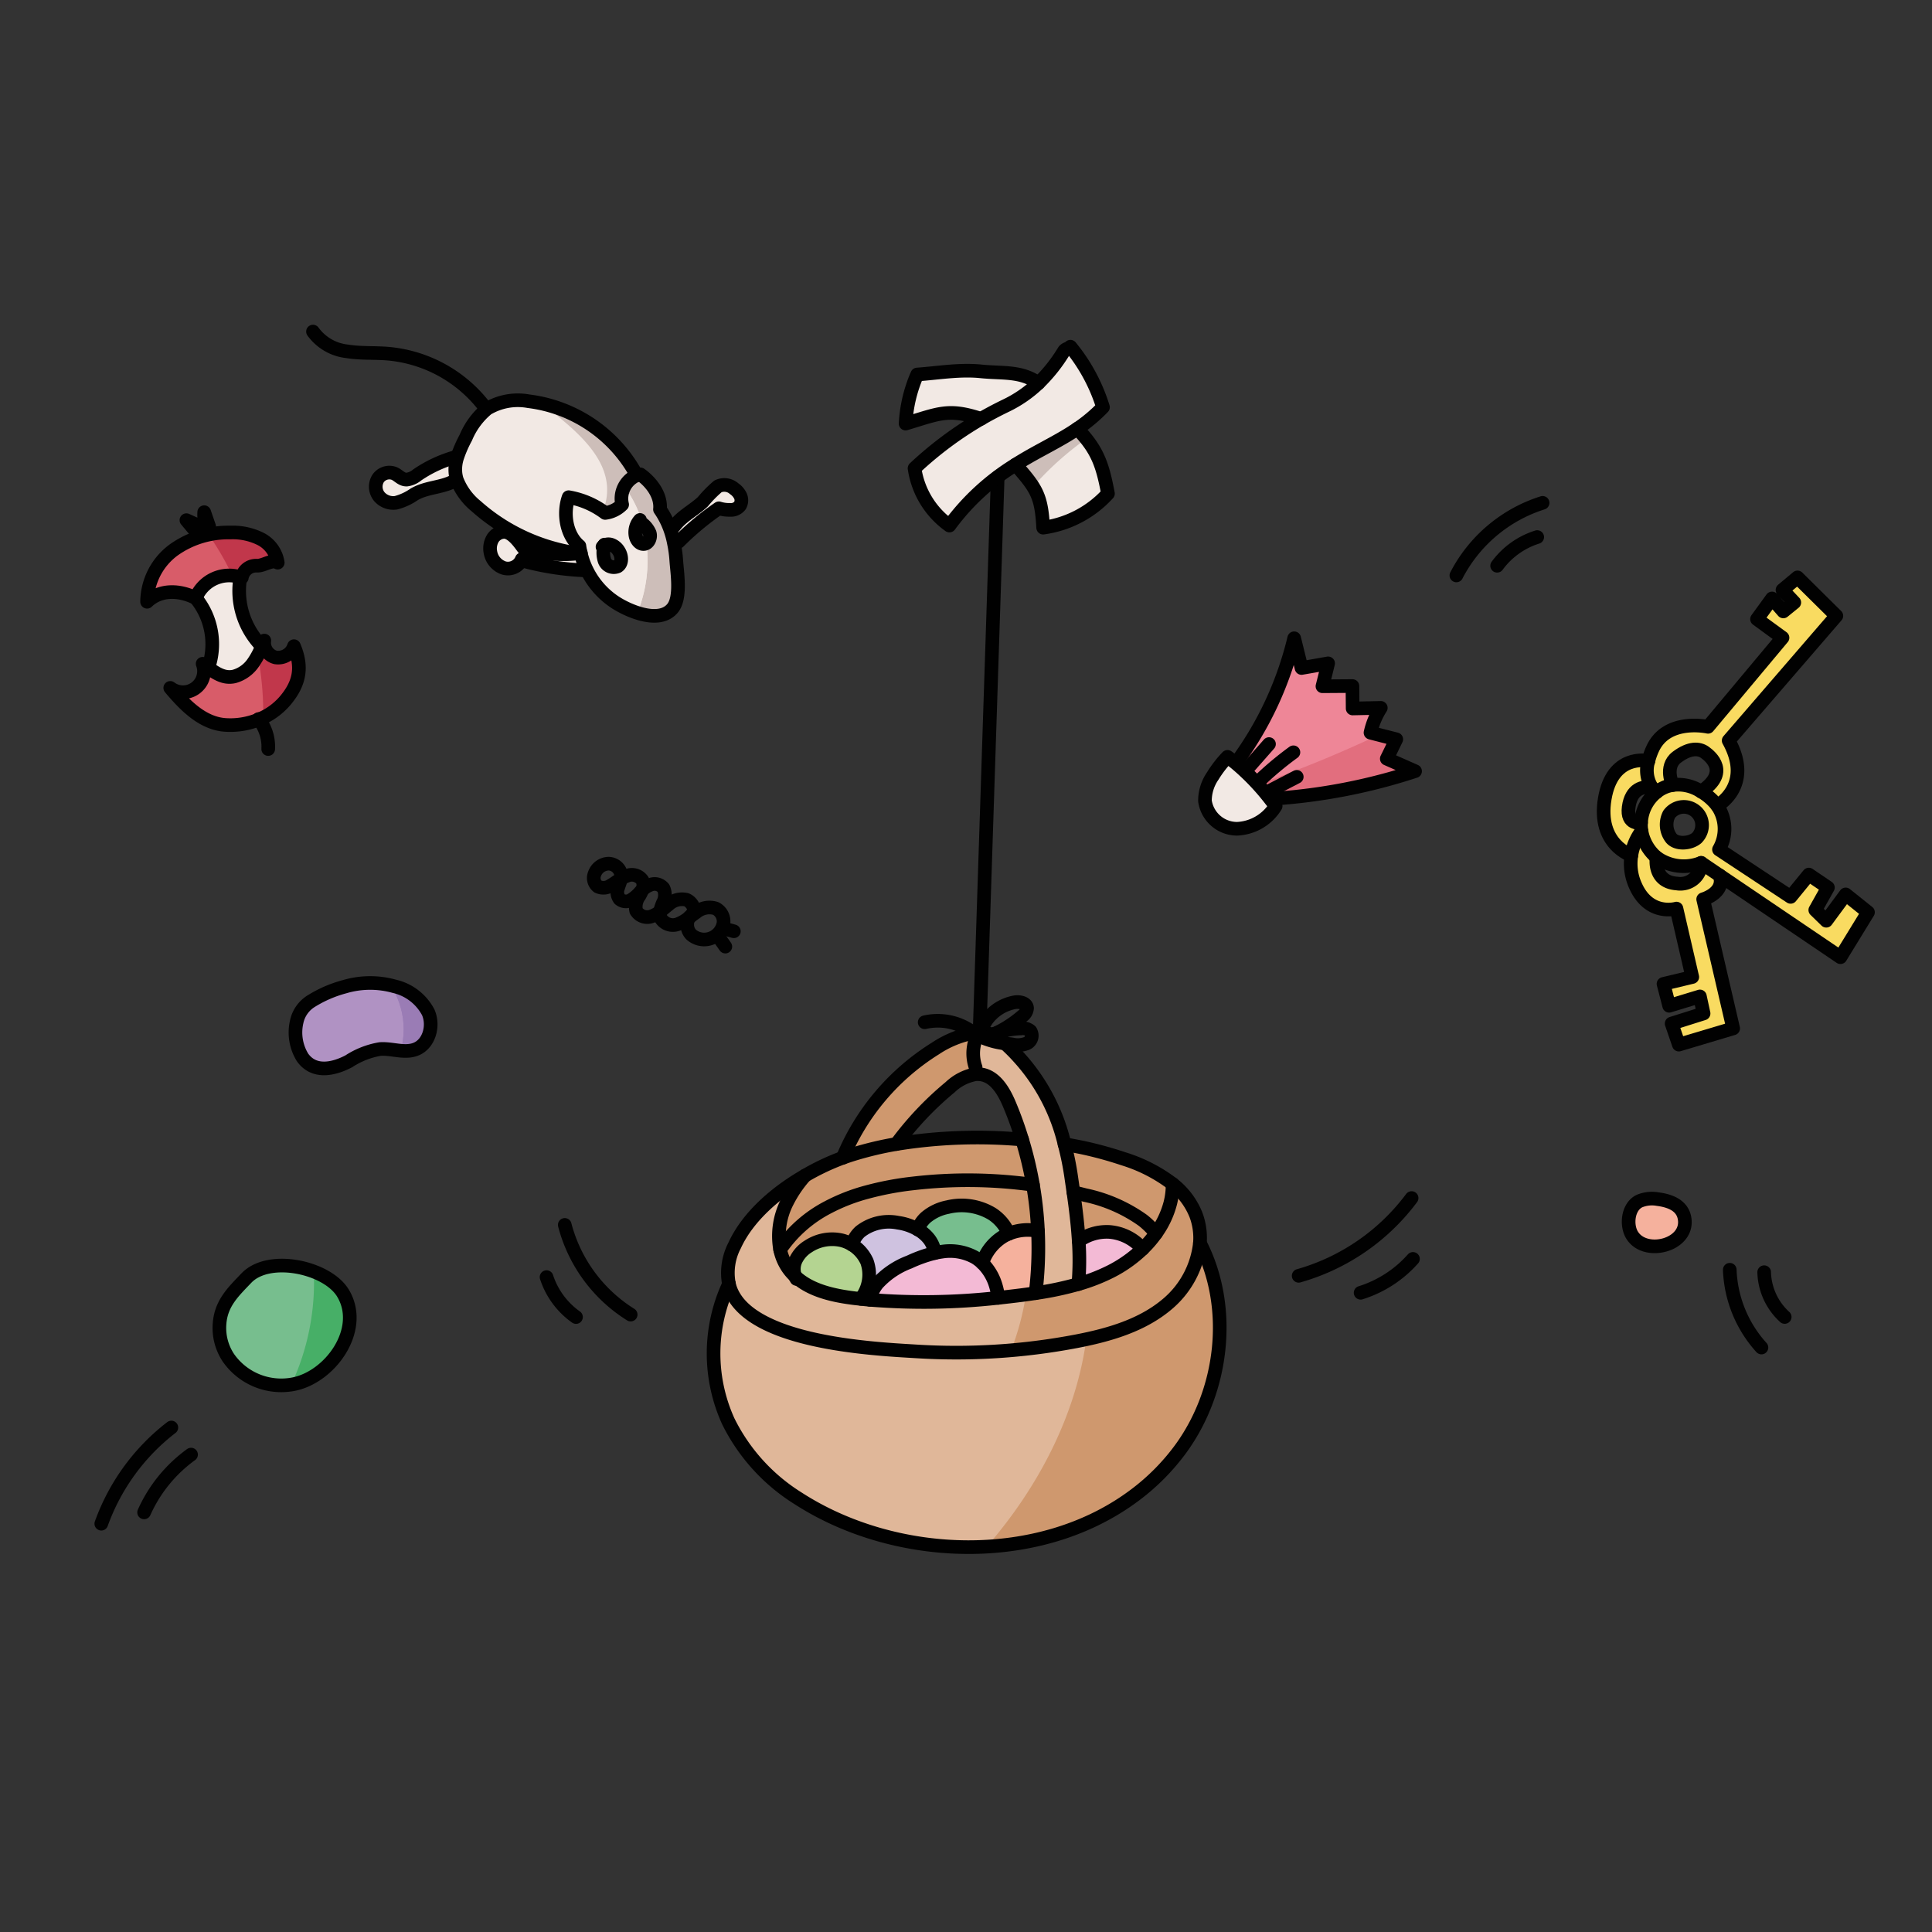 <svg id="Layer_1" data-name="Layer 1" xmlns="http://www.w3.org/2000/svg" width="100mm" height="100mm" viewBox="0 0 283.465 283.465">
  <rect x="0" y="0" width="283.465" height="283.465" fill="#333333" stroke="none"/>
  <g>
    <g>
      <path d="M143.142,156.6l.02,1.01a7.249,7.249,0,0,0-3.76,1.91,47.11,47.11,0,0,0-7.88,8.33,49.7,49.7,0,0,0-6.61,1.59c-.41.13-.84.28-1.26.43a34.432,34.432,0,0,1,13.57-16.02,15.257,15.257,0,0,1,5.68-2.32c.17.11.35.21.52.31A6.139,6.139,0,0,0,143.142,156.6Z" fill="#cf986e"/>
      <path d="M158.272,182.068a41.728,41.728,0,0,1-.05,6.33,47.337,47.337,0,0,1-6.28,1.33,54.309,54.309,0,0,0-.39-15.9,53.9,53.9,0,0,0-1.59-6.64,52.3,52.3,0,0,0-1.85-5.13c-.83-1.98-2.11-4.16-4.24-4.43a4.243,4.243,0,0,0-.71-.02l-.02-1.01a6.139,6.139,0,0,1,.28-4.76,8.623,8.623,0,0,0,.8.41,11.921,11.921,0,0,0,3.23.84.01.01,0,0,0,.01.01,26.15,26.15,0,0,1,1.97,1.97,28.746,28.746,0,0,1,6.76,12.81,42.507,42.507,0,0,1,.99,4.9c.1.7.21,1.42.31,2.15C157.822,177.218,158.122,179.638,158.272,182.068Z" fill="#e0b799"/>
      <path d="M93.742,76.478a2.716,2.716,0,0,0-.49,2.15c.13.6.59,1.22,1.2,1.19.7-.03,1.09-.93.88-1.6a3.462,3.462,0,0,0-1.36-1.58Zm-8.53,4.67a9.089,9.089,0,0,1-.2-1.04c-1.93-1.6-2.43-4.79-1.58-7.16a12.423,12.423,0,0,1,5.36,2.31,4.223,4.223,0,0,0,2.49-1.23,3.725,3.725,0,0,1,2.14-4.29,2.437,2.437,0,0,1,.53-.14c1.65,1.18,3.09,3.12,2.88,5.14a12.367,12.367,0,0,1,1.39,2.64,13.066,13.066,0,0,1,.64,2.24,18.148,18.148,0,0,1,.36,2.59c.13,1.9.74,5.52-.56,7.06-1.95,2.32-6.39.42-8.41-.9a11.894,11.894,0,0,1-4.17-4.75A11,11,0,0,1,85.212,81.148Zm3.45-1.13a3.911,3.911,0,0,0,.04,2.25,1.44,1.44,0,0,0,1.92.83c.73-.45.62-1.58.14-2.29a2.1,2.1,0,0,0-1.07-.88A1.277,1.277,0,0,0,88.662,80.018Z" fill="#f2e9e4"/>
      <path d="M108.642,72.778a1.557,1.557,0,0,1-.06,1.38,1.653,1.653,0,0,1-1.46.65,5.03,5.03,0,0,1-1.65-.23,41.171,41.171,0,0,0-5.89,4.9l-.72.14a13.066,13.066,0,0,0-.64-2.24l.69-.15c1.13-1.53,2.84-2.33,4.21-3.61a17.576,17.576,0,0,1,2.22-2.26,2.177,2.177,0,0,1,2.38.35A2.708,2.708,0,0,1,108.642,72.778Z" fill="#f2e9e4"/>
      <path d="M76.492,82.2a2.2,2.2,0,0,1-2.56,1.14,2.948,2.948,0,0,1-1.98-2.33,2.884,2.884,0,0,1,.32-1.96,2.066,2.066,0,0,1,1.67-1.01c1.13-.01,2.19,1.45,2.85,2.36a19.285,19.285,0,0,0,8.02.8c.13-.02.27-.03.4-.05a11,11,0,0,0,.87,2.47l-.16.07a41.108,41.108,0,0,1-9.35-1.45Z" fill="#f2e9e4"/>
      <path d="M66.952,67.028l.14.05a5.739,5.739,0,0,0-.26,2.4,5.326,5.326,0,0,0,.19.9l-.14.05c-1.74,1.07-3.88,1-5.69,1.88-.13.06-.26.13-.39.2l-1.15-2.14a2.993,2.993,0,0,0,1.57-.69A19.04,19.04,0,0,1,66.952,67.028Z" fill="#f2e9e4"/>
      <path d="M59.652,70.368l1.15,2.14a8.362,8.362,0,0,1-2.71,1.26,2.715,2.715,0,0,1-2.47-.94,2.3,2.3,0,0,1-.17-2.59,2,2,0,0,1,2.43-.75c.54.25.95.76,1.54.86A1.785,1.785,0,0,0,59.652,70.368Z" fill="#f2e9e4"/>
      <path d="M93.422,69.738a3.725,3.725,0,0,0-2.14,4.29,4.223,4.223,0,0,1-2.49,1.23,12.423,12.423,0,0,0-5.36-2.31c-.85,2.37-.35,5.56,1.58,7.16a9.089,9.089,0,0,0,.2,1.04c-.13.02-.27.03-.4.05a28.437,28.437,0,0,1-14.95-6.93,9.352,9.352,0,0,1-2.84-3.89,5.326,5.326,0,0,1-.19-.9,5.739,5.739,0,0,1,.26-2.4,18.094,18.094,0,0,1,1.25-2.86,11.038,11.038,0,0,1,3.14-4.25,8.759,8.759,0,0,1,6.06-1.1A20.917,20.917,0,0,1,93.422,69.738Z" fill="#f2e9e4"/>
      <path d="M28.722,87.748c-2.39-1.2-5.22-1.31-7.14.54a9.555,9.555,0,0,1,3.9-7.6,13.833,13.833,0,0,1,8.33-2.56,9.142,9.142,0,0,1,4.38.92,4.683,4.683,0,0,1,2.56,3.5c-.9-.52-2,.47-3.05.45a2.121,2.121,0,0,0-2.22,1.75,1.332,1.332,0,0,0-.19-.05A5.3,5.3,0,0,0,28.722,87.748Z" fill="#d85c69"/>
      <path d="M274.072,133.848l-4.04,6.59-17.71-11.99-2.73-1.85a6.857,6.857,0,0,1-6.53-.79,6.48,6.48,0,0,1-1.84-2.54,5.63,5.63,0,0,1-.37-1.3,4.854,4.854,0,0,1-.07-1.26,6.066,6.066,0,0,1,2.25-4.47,4.939,4.939,0,0,1,2.4-1.06,6.12,6.12,0,0,1,4.16.96,8.241,8.241,0,0,1,2.37,2.07,6.015,6.015,0,0,1,.25,6.43l10.51,6.95,2.67-3.27,2.8,1.9-1.85,3.3,1.61,1.57,2.85-3.86Zm-25.13-10.88a2.68,2.68,0,1,0-4.04-3.5,3.268,3.268,0,0,0,.3,3.5C245.972,123.918,247.932,123.808,248.942,122.968Z" fill="#f9db61"/>
      <path d="M241.852,111.638a9.87,9.87,0,0,1,.61-1.74c2.08-4.63,8.14-3.26,8.14-3.26l10.93-13.07-3.74-2.73,2.2-3.03,1.66,1.9,1.61-1.31-1.73-1.84,2.2-1.84,5.7,5.64-15.8,18.3c3.69,6.65-1.67,9.55-1.67,9.55a8.241,8.241,0,0,0-2.37-2.07c4.23-2.81,1.37-5.17.54-5.76s-2.2-.71-4.1.71-.6,4.09-.6,4.09a4.939,4.939,0,0,0-2.4,1.06,2.873,2.873,0,0,1-.66-.68A4.677,4.677,0,0,1,241.852,111.638Z" fill="#f9db61"/>
      <path d="M249.892,131.938l4.4,18.95-7.97,2.38-1.06-3.09,4.69-1.48-.54-2.5-4.51,1.37-.83-3.21,4.22-1.01-2.32-10.04s-3.98,1.19-6-3.33a7.8,7.8,0,0,1-.62-4.48,8.027,8.027,0,0,1,1.49-3.53h.01a5.63,5.63,0,0,0,.37,1.3,6.48,6.48,0,0,0,1.84,2.54s-.6,3.58,2.97,3.82a3.055,3.055,0,0,0,3.56-3.03l2.73,1.85C253.152,131.008,249.892,131.938,249.892,131.938Z" fill="#f9db61"/>
      <path d="M247.152,178.708c.65,3.52-4.35,5.25-6.86,3.41a3.255,3.255,0,0,1-.83-.9c-.91-1.48-.62-4.17,1.07-4.99a4.775,4.775,0,0,1,2.7-.29C244.932,176.158,246.8,176.8,247.152,178.708Z" fill="#f5b19d"/>
      <path d="M242.372,115.558c-1.3-.25-3.05.17-3.41,2.87s1.81,2.28,1.81,2.28h.01a4.854,4.854,0,0,0,.07,1.26h-.01a8.027,8.027,0,0,0-1.49,3.53s-5.03-1.59-3.9-8.32c1.1-6.56,6.13-5.6,6.4-5.54A4.677,4.677,0,0,0,242.372,115.558Z" fill="#f9db61"/>
      <path d="M203.472,111.318c1.39.61,2.77,1.22,4.15,1.83a84.569,84.569,0,0,1-20.72,4.03l-.36.28a34.644,34.644,0,0,0-5.22-5.48l.03-.04a50.416,50.416,0,0,0,8.53-18.29c.36,1.45.72,2.91,1.08,4.36,1.3-.22,2.6-.45,3.9-.68-.27,1.12-.55,2.24-.83,3.36l4.4-.03c.01,1.09.02,2.19.03,3.29l4.13-.09a11.192,11.192,0,0,0-1.51,3.64c1.26.33,2.52.65,3.78.97C204.4,109.418,203.942,110.368,203.472,111.318Z" fill="#ee8697"/>
      <path d="M186.542,117.458c.22.27.42.54.62.81a6.986,6.986,0,0,1-5.66,3.33,4.762,4.762,0,0,1-4.71-4.09,6.4,6.4,0,0,1,1.14-3.65,16.455,16.455,0,0,1,2.17-2.81c.41.29.82.6,1.22.93A34.644,34.644,0,0,1,186.542,117.458Z" fill="#f2e9e4"/>
      <path d="M176.052,182.388c4.85,9.41,3.45,21.61-2.84,30.22a32.385,32.385,0,0,1-6.66,6.72c-13.93,10.51-35.14,9.78-49.5.48a27.867,27.867,0,0,1-10.2-11.28,24.052,24.052,0,0,1,.1-20.12c2.03,8.6,21.08,9.48,27.33,9.86a94.017,94.017,0,0,0,23.62-1.47c4.79-.92,9.68-2.32,13.39-5.48A13.612,13.612,0,0,0,176.052,182.388Z" fill="#e0b799"/>
      <path d="M116.672,187.258c2.24,2.11,5.65,2.85,8.8,3.23.27.03.55.06.82.08.44.06.89.1,1.33.14a98.134,98.134,0,0,0,18.85-.29c1.12-.12,2.24-.25,3.35-.39.7-.09,1.41-.19,2.12-.3a47.337,47.337,0,0,0,6.28-1.33,27.1,27.1,0,0,0,4.77-1.86,19.365,19.365,0,0,0,4.65-3.3,15.571,15.571,0,0,0,1.96-2.27,13.259,13.259,0,0,0,2.11-4.46,11,11,0,0,0,.33-2.8,10.833,10.833,0,0,1,3.43,4.54,9.627,9.627,0,0,1,.58,4.14,13.612,13.612,0,0,1-4.76,8.93c-3.71,3.16-8.6,4.56-13.39,5.48a94.017,94.017,0,0,1-23.62,1.47c-6.25-.38-25.3-1.26-27.33-9.86v-.01a8.684,8.684,0,0,1,.84-5.68c1.9-4.15,5.96-7.72,10.34-10.24a17.975,17.975,0,0,0-2.63,3.85,10.989,10.989,0,0,0-1.04,7.01,7.442,7.442,0,0,0,1.14,2.69,7.313,7.313,0,0,0,1.06,1.22Z" fill="#e0b799"/>
      <path d="M172.042,173.708a11,11,0,0,1-.33,2.8,13.259,13.259,0,0,1-2.11,4.46,11.428,11.428,0,0,0-1.94-1.93,22.489,22.489,0,0,0-8.4-3.68c-.59-.15-1.18-.3-1.77-.43-.1-.73-.21-1.45-.31-2.15a42.507,42.507,0,0,0-.99-4.9c.84.14,1.68.3,2.52.47a55.311,55.311,0,0,1,6.09,1.66A23.193,23.193,0,0,1,172.042,173.708Z" fill="#cf986e"/>
      <path d="M167.662,179.038a11.428,11.428,0,0,1,1.94,1.93,15.571,15.571,0,0,1-1.96,2.27,7.14,7.14,0,0,0-4.9-2.49,7.028,7.028,0,0,0-4.47,1.32c-.15-2.43-.45-4.85-.78-7.14.59.13,1.18.28,1.77.43A22.489,22.489,0,0,1,167.662,179.038Z" fill="#cf986e"/>
      <path d="M167.642,183.238a19.365,19.365,0,0,1-4.65,3.3,27.1,27.1,0,0,1-4.77,1.86,41.728,41.728,0,0,0,.05-6.33,7.028,7.028,0,0,1,4.47-1.32A7.14,7.14,0,0,1,167.642,183.238Z" fill="#f3bad5"/>
      <path d="M158.062,62.908c2.98,3.08,3.7,5.29,4.5,9.51a15.681,15.681,0,0,1-9.51,5c-.25-4.66-.95-5.74-4.05-9.24.67-.43,1.37-.84,2.08-1.25C153.592,65.508,155.9,64.378,158.062,62.908Z" fill="#f2e9e4"/>
      <path d="M157.052,50.868a26.139,26.139,0,0,1,4.78,8.88,23.243,23.243,0,0,1-3.77,3.16c-2.16,1.47-4.47,2.6-6.98,4.02-.71.41-1.41.82-2.08,1.25a34.339,34.339,0,0,0-9.7,8.93,12.522,12.522,0,0,1-5.12-8.4,53.829,53.829,0,0,1,9.74-7.26h.01q1.74-1.005,3.63-1.92a18.417,18.417,0,0,0,4.8-3.31,23.545,23.545,0,0,0,3.73-4.69C156.312,51.168,156.762,51.168,157.052,50.868Z" fill="#f2e9e4"/>
      <path d="M152.292,180.618a53.337,53.337,0,0,1-.35,9.11c-.71.11-1.42.21-2.12.3-1.11.14-2.23.27-3.35.39a10.751,10.751,0,0,0-.42-1.95,7.7,7.7,0,0,0-1.93-3.16,7.208,7.208,0,0,1,2.96-3.82,6.126,6.126,0,0,1,.92-.47A7.247,7.247,0,0,1,152.292,180.618Z" fill="#f5b19d"/>
      <path d="M151.552,173.828a53.592,53.592,0,0,1,.74,6.79,7.247,7.247,0,0,0-4.29.4,6.5,6.5,0,0,0-2.46-2.93,8.645,8.645,0,0,0-6.49-.98,6.986,6.986,0,0,0-3.23,1.54,4.372,4.372,0,0,0-1.16,1.74,8.1,8.1,0,0,0-2.91-.99,6.812,6.812,0,0,0-5.55,1.31,4.192,4.192,0,0,0-1.19,1.91,5.213,5.213,0,0,0-1.56-.65,6.356,6.356,0,0,0-4.85.9,4.772,4.772,0,0,0-1.86,2.07,3.081,3.081,0,0,0-.08,2.31,7.313,7.313,0,0,1-1.06-1.22,7.442,7.442,0,0,1-1.14-2.69,19.141,19.141,0,0,1,6.93-6.16,27.5,27.5,0,0,1,5.8-2.27,44.783,44.783,0,0,1,6.8-1.28A69.265,69.265,0,0,1,151.552,173.828Z" fill="#cf986e"/>
      <path d="M149.962,167.188a53.9,53.9,0,0,1,1.59,6.64,69.265,69.265,0,0,0-17.56-.2,44.783,44.783,0,0,0-6.8,1.28,27.5,27.5,0,0,0-5.8,2.27,19.141,19.141,0,0,0-6.93,6.16,10.989,10.989,0,0,1,1.04-7.01,17.975,17.975,0,0,1,2.63-3.85,34.369,34.369,0,0,1,5.52-2.61c.42-.15.85-.3,1.26-.43a49.7,49.7,0,0,1,6.61-1.59A74.407,74.407,0,0,1,149.962,167.188Z" fill="#cf986e"/>
      <path d="M143.942,54.488c3.12.31,5.88-.1,8.42,1.73a18.417,18.417,0,0,1-4.8,3.31q-1.89.915-3.63,1.92h-.01c-4.78-1.6-6.21-.74-11.05.7a20.616,20.616,0,0,1,1.7-7.2C137.692,54.718,140.832,54.168,143.942,54.488Z" fill="#f2e9e4"/>
      <path d="M148,181.018a6.126,6.126,0,0,0-.92.47,7.208,7.208,0,0,0-2.96,3.82,6.25,6.25,0,0,0-1.04-.8,7.56,7.56,0,0,0-4.88-.86c-.35.05-.7.11-1.04.19a4.308,4.308,0,0,0-.8-1.98,5.449,5.449,0,0,0-1.7-1.47,4.372,4.372,0,0,1,1.16-1.74,6.986,6.986,0,0,1,3.23-1.54,8.645,8.645,0,0,1,6.49.98A6.5,6.5,0,0,1,148,181.018Z" fill="#77be8e"/>
      <path d="M146.052,188.468a10.751,10.751,0,0,1,.42,1.95,98.134,98.134,0,0,1-18.85.29,5.489,5.489,0,0,1,1.13-2.4,12.094,12.094,0,0,1,4.66-3.14,20.163,20.163,0,0,1,3.75-1.33c.34-.08.69-.14,1.04-.19a7.56,7.56,0,0,1,4.88.86,6.25,6.25,0,0,1,1.04.8A7.7,7.7,0,0,1,146.052,188.468Z" fill="#f3bad5"/>
      <path d="M136.362,181.858a4.308,4.308,0,0,1,.8,1.98,20.163,20.163,0,0,0-3.75,1.33,12.094,12.094,0,0,0-4.66,3.14,5.489,5.489,0,0,0-1.13,2.4c-.44-.04-.89-.08-1.33-.14a5.734,5.734,0,0,0,.91-5.46,5.209,5.209,0,0,0-2.19-2.49,4.192,4.192,0,0,1,1.19-1.91,6.812,6.812,0,0,1,5.55-1.31,8.1,8.1,0,0,1,2.91.99A5.449,5.449,0,0,1,136.362,181.858Z" fill="#cfc2e0"/>
      <path d="M127.2,185.108a5.734,5.734,0,0,1-.91,5.46c-.27-.02-.55-.05-.82-.08-3.15-.38-6.56-1.12-8.8-3.23l-.01-.01a3.081,3.081,0,0,1,.08-2.31,4.772,4.772,0,0,1,1.86-2.07,6.356,6.356,0,0,1,4.85-.9,5.569,5.569,0,0,1,3.75,3.14Z" fill="#b4d491"/>
      <path d="M62.822,148.508c.88,1.96.16,4.69-1.86,5.45-1.64.62-3.46-.17-5.2-.04a12.039,12.039,0,0,0-4.59,1.8c-2.24,1.17-5.1,1.8-6.79-.58a6.975,6.975,0,0,1-.85-5.23,4.7,4.7,0,0,1,2.11-3.01,18.072,18.072,0,0,1,4.92-2.13,13.189,13.189,0,0,1,7.29-.06A7.519,7.519,0,0,1,62.822,148.508Z" fill="#9a7cb5"/>
      <path d="M50.322,189.728c3.2,5.3-1.85,12.34-7.31,13.37a9.46,9.46,0,0,1-9.5-3.88,7.911,7.911,0,0,1-1.29-5.12c.26-2.94,2.04-4.6,3.94-6.59C39.472,184.058,48.012,185.908,50.322,189.728Z" fill="#77be8e"/>
      <path d="M37.992,105.558a11.02,11.02,0,0,1-5.01.8c-3.3-.26-5.87-2.89-8-5.43a3.081,3.081,0,0,0,4.75-3.54c.28.19.56.4.83.59,1.19.85,2.35,1.6,3.8,1.27a5.005,5.005,0,0,0,2.83-2.06,11.317,11.317,0,0,0,1.24-2.36c.13-.28.24-.56.35-.84a2.221,2.221,0,0,0,1.65,2.47,2.445,2.445,0,0,0,2.7-1.65c1.29,3.05.85,5.45-1.28,7.98A9.936,9.936,0,0,1,37.992,105.558Z" fill="#d85c69"/>
      <path d="M38.432,94.828a11.317,11.317,0,0,1-1.24,2.36,5.005,5.005,0,0,1-2.83,2.06c-1.45.33-2.61-.42-3.8-1.27a10.66,10.66,0,0,0-1.84-10.23,5.3,5.3,0,0,1,6.57-3.05l-.06.21A11.568,11.568,0,0,0,38.432,94.828Z" fill="#f2e9e4"/>
    </g>
    <g>
      <path d="M143.142,156.6l.02,1.01a7.249,7.249,0,0,0-3.76,1.91,47.11,47.11,0,0,0-7.88,8.33,49.7,49.7,0,0,0-6.61,1.59c-.41.13-.84.28-1.26.43a34.432,34.432,0,0,1,13.57-16.02,15.257,15.257,0,0,1,5.68-2.32c.17.11.35.21.52.31A6.139,6.139,0,0,0,143.142,156.6Z" fill="#cf986e"/>
      <path d="M158.272,182.068a41.728,41.728,0,0,1-.05,6.33,47.337,47.337,0,0,1-6.28,1.33,54.309,54.309,0,0,0-.39-15.9,53.9,53.9,0,0,0-1.59-6.64,52.3,52.3,0,0,0-1.85-5.13c-.83-1.98-2.11-4.16-4.24-4.43a4.243,4.243,0,0,0-.71-.02l-.02-1.01a6.139,6.139,0,0,1,.28-4.76,8.623,8.623,0,0,0,.8.41,11.921,11.921,0,0,0,3.23.84.01.01,0,0,0,.01.01,26.15,26.15,0,0,1,1.97,1.97,28.746,28.746,0,0,1,6.76,12.81,42.507,42.507,0,0,1,.99,4.9c.1.7.21,1.42.31,2.15C157.822,177.218,158.122,179.638,158.272,182.068Z" fill="#e0b799"/>
      <path d="M99.222,82.208a18.148,18.148,0,0,0-.36-2.59,13.066,13.066,0,0,0-.64-2.24,12.367,12.367,0,0,0-1.39-2.64c.21-2.02-1.23-3.96-2.88-5.14a2.437,2.437,0,0,0-.53.14,3.494,3.494,0,0,0-1.8,1.674,17,17,0,0,1,2.672,5.479,2.892,2.892,0,0,1,1.041,1.327,1.346,1.346,0,0,1-.476,1.464,20.7,20.7,0,0,1-1.339,10.235c1.9.612,3.973.745,5.145-.649C99.962,87.728,99.352,84.108,99.222,82.208Z" fill="#cdbeb9"/>
      <path d="M94.856,79.682a.815.815,0,0,1-.4.136c-.61.03-1.07-.59-1.2-1.19a2.716,2.716,0,0,1,.49-2.15l.23.16c.106.082.213.167.319.253a17,17,0,0,0-2.672-5.479,3.522,3.522,0,0,0-.337,2.616,4.223,4.223,0,0,1-2.49,1.23,12.423,12.423,0,0,0-5.36-2.31c-.85,2.37-.35,5.56,1.58,7.16a9.089,9.089,0,0,0,.2,1.04,11,11,0,0,0,.87,2.47,11.894,11.894,0,0,0,4.17,4.75,14.222,14.222,0,0,0,3.265,1.549A20.7,20.7,0,0,0,94.856,79.682ZM90.622,83.1a1.44,1.44,0,0,1-1.92-.83,3.911,3.911,0,0,1-.04-2.25,1.277,1.277,0,0,1,1.03-.09,2.1,2.1,0,0,1,1.07.88C91.242,81.518,91.352,82.648,90.622,83.1Z" fill="#f2e9e4"/>
      <path d="M108.642,72.778a1.557,1.557,0,0,1-.06,1.38,1.653,1.653,0,0,1-1.46.65,5.03,5.03,0,0,1-1.65-.23,41.171,41.171,0,0,0-5.89,4.9l-.72.14a13.066,13.066,0,0,0-.64-2.24l.69-.15c1.13-1.53,2.84-2.33,4.21-3.61a17.576,17.576,0,0,1,2.22-2.26,2.177,2.177,0,0,1,2.38.35A2.708,2.708,0,0,1,108.642,72.778Z" fill="#f2e9e4"/>
      <path d="M76.492,82.2a2.2,2.2,0,0,1-2.56,1.14,2.948,2.948,0,0,1-1.98-2.33,2.884,2.884,0,0,1,.32-1.96,2.066,2.066,0,0,1,1.67-1.01c1.13-.01,2.19,1.45,2.85,2.36a19.285,19.285,0,0,0,8.02.8c.13-.02.27-.03.4-.05a11,11,0,0,0,.87,2.47l-.16.07a41.108,41.108,0,0,1-9.35-1.45Z" fill="#f2e9e4"/>
      <path d="M66.952,67.028l.14.05a5.739,5.739,0,0,0-.26,2.4,5.326,5.326,0,0,0,.19.9l-.14.05c-1.74,1.07-3.88,1-5.69,1.88-.13.06-.26.13-.39.2l-1.15-2.14a2.993,2.993,0,0,0,1.57-.69A19.04,19.04,0,0,1,66.952,67.028Z" fill="#f2e9e4"/>
      <path d="M59.652,70.368l1.15,2.14a8.362,8.362,0,0,1-2.71,1.26,2.715,2.715,0,0,1-2.47-.94,2.3,2.3,0,0,1-.17-2.59,2,2,0,0,1,2.43-.75c.54.25.95.76,1.54.86A1.785,1.785,0,0,0,59.652,70.368Z" fill="#f2e9e4"/>
      <path d="M83.432,72.948a12.4,12.4,0,0,1,5.02,2.085c2.639-6.7-3.552-11.674-9.03-15.848-.621-.133-1.247-.246-1.88-.317a8.759,8.759,0,0,0-6.06,1.1,11.038,11.038,0,0,0-3.14,4.25,18.094,18.094,0,0,0-1.25,2.86,5.739,5.739,0,0,0-.26,2.4,5.326,5.326,0,0,0,.19.9,9.352,9.352,0,0,0,2.84,3.89,28.437,28.437,0,0,0,14.95,6.93c.13-.02.27-.03.4-.05a9.089,9.089,0,0,1-.2-1.04C83.082,78.508,82.582,75.318,83.432,72.948Z" fill="#f2e9e4"/>
      <path d="M93.422,69.738a20.971,20.971,0,0,0-14-10.553c5.478,4.174,11.669,9.153,9.03,15.848.111.078.231.143.34.225a4.223,4.223,0,0,0,2.49-1.23,3.522,3.522,0,0,1,.337-2.616c-.259-.349-.509-.7-.8-1.034.288.33.538.685.8,1.034A3.494,3.494,0,0,1,93.422,69.738Z" fill="#cdbeb9"/>
      <path d="M25.482,80.688a9.555,9.555,0,0,0-3.9,7.6c1.92-1.85,4.75-1.74,7.14-.54a5.2,5.2,0,0,1,5.38-3.261,39.607,39.607,0,0,0-3.495-6.038A12.692,12.692,0,0,0,25.482,80.688Z" fill="#d85c69"/>
      <path d="M35.482,84.748A2.121,2.121,0,0,1,37.7,83c1.05.02,2.15-.97,3.05-.45a4.683,4.683,0,0,0-2.56-3.5,9.142,9.142,0,0,0-4.38-.92,16.057,16.057,0,0,0-3.2.321A39.607,39.607,0,0,1,34.1,84.487a5.765,5.765,0,0,1,1.19.211A1.332,1.332,0,0,1,35.482,84.748Z" fill="#c1374b"/>
      <path d="M274.072,133.848l-4.04,6.59-17.71-11.99-2.73-1.85a6.857,6.857,0,0,1-6.53-.79,6.48,6.48,0,0,1-1.84-2.54,5.63,5.63,0,0,1-.37-1.3,4.854,4.854,0,0,1-.07-1.26,6.066,6.066,0,0,1,2.25-4.47,4.939,4.939,0,0,1,2.4-1.06,6.12,6.12,0,0,1,4.16.96,8.241,8.241,0,0,1,2.37,2.07,6.015,6.015,0,0,1,.25,6.43l10.51,6.95,2.67-3.27,2.8,1.9-1.85,3.3,1.61,1.57,2.85-3.86Zm-25.13-10.88a2.68,2.68,0,1,0-4.04-3.5,3.268,3.268,0,0,0,.3,3.5C245.972,123.918,247.932,123.808,248.942,122.968Z" fill="#f9db61"/>
      <path d="M241.852,111.638a9.87,9.87,0,0,1,.61-1.74c2.08-4.63,8.14-3.26,8.14-3.26l10.93-13.07-3.74-2.73,2.2-3.03,1.66,1.9,1.61-1.31-1.73-1.84,2.2-1.84,5.7,5.64-15.8,18.3c3.69,6.65-1.67,9.55-1.67,9.55a8.241,8.241,0,0,0-2.37-2.07c4.23-2.81,1.37-5.17.54-5.76s-2.2-.71-4.1.71-.6,4.09-.6,4.09a4.939,4.939,0,0,0-2.4,1.06,2.873,2.873,0,0,1-.66-.68A4.677,4.677,0,0,1,241.852,111.638Z" fill="#f9db61"/>
      <path d="M249.892,131.938l4.4,18.95-7.97,2.38-1.06-3.09,4.69-1.48-.54-2.5-4.51,1.37-.83-3.21,4.22-1.01-2.32-10.04s-3.98,1.19-6-3.33a7.8,7.8,0,0,1-.62-4.48,8.027,8.027,0,0,1,1.49-3.53h.01a5.63,5.63,0,0,0,.37,1.3,6.48,6.48,0,0,0,1.84,2.54s-.6,3.58,2.97,3.82a3.055,3.055,0,0,0,3.56-3.03l2.73,1.85C253.152,131.008,249.892,131.938,249.892,131.938Z" fill="#f9db61"/>
      <path d="M247.152,178.708c.65,3.52-4.35,5.25-6.86,3.41a3.255,3.255,0,0,1-.83-.9c-.91-1.48-.62-4.17,1.07-4.99a4.775,4.775,0,0,1,2.7-.29C244.932,176.158,246.8,176.8,247.152,178.708Z" fill="#f5b19d"/>
      <path d="M242.372,115.558c-1.3-.25-3.05.17-3.41,2.87s1.81,2.28,1.81,2.28h.01a4.854,4.854,0,0,0,.07,1.26h-.01a8.027,8.027,0,0,0-1.49,3.53s-5.03-1.59-3.9-8.32c1.1-6.56,6.13-5.6,6.4-5.54A4.677,4.677,0,0,0,242.372,115.558Z" fill="#f9db61"/>
      <path d="M201.082,107.5a11.192,11.192,0,0,1,1.51-3.64l-4.13.09c-.01-1.1-.02-2.2-.03-3.29l-4.4.03c.28-1.12.56-2.24.83-3.36-1.3.23-2.6.46-3.9.68-.36-1.45-.72-2.91-1.08-4.36a50.416,50.416,0,0,1-8.53,18.29l-.03.04a31.3,31.3,0,0,1,3.221,3.111,179.9,179.9,0,0,0,17.761-7.277C201.9,107.707,201.489,107.605,201.082,107.5Z" fill="#ee8697"/>
      <path d="M204.862,108.468q-1.28-.325-2.558-.656a179.9,179.9,0,0,1-17.761,7.277c.709.78,1.389,1.578,2,2.369l.36-.28a84.569,84.569,0,0,0,20.72-4.03c-1.38-.61-2.76-1.22-4.15-1.83C203.942,110.368,204.4,109.418,204.862,108.468Z" fill="#e26e7e"/>
      <path d="M186.542,117.458c.22.27.42.54.62.81a6.986,6.986,0,0,1-5.66,3.33,4.762,4.762,0,0,1-4.71-4.09,6.4,6.4,0,0,1,1.14-3.65,16.455,16.455,0,0,1,2.17-2.81c.41.29.82.6,1.22.93A34.644,34.644,0,0,1,186.542,117.458Z" fill="#f2e9e4"/>
      <path d="M157.9,196.8a94.017,94.017,0,0,1-23.62,1.47c-6.25-.38-25.3-1.26-27.33-9.86a24.052,24.052,0,0,0-.1,20.12,27.867,27.867,0,0,0,10.2,11.28,46.9,46.9,0,0,0,27.741,7.107c7.674-8.849,13.089-19.426,14.591-30.422C158.89,196.6,158.4,196.7,157.9,196.8Z" fill="#e0b799"/>
      <path d="M176.052,182.388a13.612,13.612,0,0,1-4.76,8.93c-3.328,2.834-7.6,4.249-11.908,5.175-1.5,11-6.917,21.573-14.591,30.422a39.752,39.752,0,0,0,21.759-7.587,32.385,32.385,0,0,0,6.66-6.72C179.5,204,180.9,191.8,176.052,182.388Z" fill="#cf986e"/>
      <path d="M149.822,190.028c-1.11.14-2.23.27-3.35.39a98.134,98.134,0,0,1-18.85.29c-.44-.04-.89-.08-1.33-.14-.27-.02-.55-.05-.82-.08-3.15-.38-6.56-1.12-8.8-3.23l-.01-.01a7.313,7.313,0,0,1-1.06-1.22,7.442,7.442,0,0,1-1.14-2.69,10.989,10.989,0,0,1,1.04-7.01,17.975,17.975,0,0,1,2.63-3.85c-4.38,2.52-8.44,6.09-10.34,10.24a8.684,8.684,0,0,0-.84,5.68v.01c2.03,8.6,21.08,9.48,27.33,9.86a96.066,96.066,0,0,0,14.071-.159,38.65,38.65,0,0,0,2.178-8.181C150.295,189.96,150.056,190,149.822,190.028Z" fill="#e0b799"/>
      <path d="M175.472,178.248a10.833,10.833,0,0,0-3.43-4.54,11,11,0,0,1-.33,2.8,13.259,13.259,0,0,1-2.11,4.46,15.571,15.571,0,0,1-1.96,2.27,19.365,19.365,0,0,1-4.65,3.3,27.1,27.1,0,0,1-4.77,1.86,47.337,47.337,0,0,1-6.28,1.33c-.473.073-.942.135-1.411.2a38.65,38.65,0,0,1-2.178,8.181A91.413,91.413,0,0,0,157.9,196.8c4.79-.92,9.68-2.32,13.39-5.48a13.612,13.612,0,0,0,4.76-8.93A9.627,9.627,0,0,0,175.472,178.248Z" fill="#cf986e"/>
      <path d="M172.042,173.708a11,11,0,0,1-.33,2.8,13.259,13.259,0,0,1-2.11,4.46,11.428,11.428,0,0,0-1.94-1.93,22.489,22.489,0,0,0-8.4-3.68c-.59-.15-1.18-.3-1.77-.43-.1-.73-.21-1.45-.31-2.15a42.507,42.507,0,0,0-.99-4.9c.84.14,1.68.3,2.52.47a55.311,55.311,0,0,1,6.09,1.66A23.193,23.193,0,0,1,172.042,173.708Z" fill="#cf986e"/>
      <path d="M167.662,179.038a11.428,11.428,0,0,1,1.94,1.93,15.571,15.571,0,0,1-1.96,2.27,7.14,7.14,0,0,0-4.9-2.49,7.028,7.028,0,0,0-4.47,1.32c-.15-2.43-.45-4.85-.78-7.14.59.13,1.18.28,1.77.43A22.489,22.489,0,0,1,167.662,179.038Z" fill="#cf986e"/>
      <path d="M167.642,183.238a19.365,19.365,0,0,1-4.65,3.3,27.1,27.1,0,0,1-4.77,1.86,41.728,41.728,0,0,0,.05-6.33,7.028,7.028,0,0,1,4.47-1.32A7.14,7.14,0,0,1,167.642,183.238Z" fill="#f3bad5"/>
      <path d="M151.576,71.405c.987,1.583,1.32,3.1,1.476,6.013a15.681,15.681,0,0,0,9.51-5c-.666-3.511-1.3-5.635-3.2-8.022A44.791,44.791,0,0,0,151.576,71.405Z" fill="#f2e9e4"/>
      <path d="M151.082,66.928c-.71.41-1.41.82-2.08,1.25a25.67,25.67,0,0,1,2.574,3.227,44.791,44.791,0,0,1,7.788-7.009c-.384-.481-.8-.971-1.3-1.488C155.9,64.378,153.592,65.508,151.082,66.928Z" fill="#cdbeb9"/>
      <path d="M157.052,50.868a26.139,26.139,0,0,1,4.78,8.88,23.243,23.243,0,0,1-3.77,3.16c-2.16,1.47-4.47,2.6-6.98,4.02-.71.41-1.41.82-2.08,1.25a34.339,34.339,0,0,0-9.7,8.93,12.522,12.522,0,0,1-5.12-8.4,53.829,53.829,0,0,1,9.74-7.26h.01q1.74-1.005,3.63-1.92a18.417,18.417,0,0,0,4.8-3.31,23.545,23.545,0,0,0,3.73-4.69C156.312,51.168,156.762,51.168,157.052,50.868Z" fill="#f2e9e4"/>
      <path d="M152.292,180.618a53.337,53.337,0,0,1-.35,9.11c-.71.11-1.42.21-2.12.3-1.11.14-2.23.27-3.35.39a10.751,10.751,0,0,0-.42-1.95,7.7,7.7,0,0,0-1.93-3.16,7.208,7.208,0,0,1,2.96-3.82,6.126,6.126,0,0,1,.92-.47A7.247,7.247,0,0,1,152.292,180.618Z" fill="#f5b19d"/>
      <path d="M151.552,173.828a53.592,53.592,0,0,1,.74,6.79,7.247,7.247,0,0,0-4.29.4,6.5,6.5,0,0,0-2.46-2.93,8.645,8.645,0,0,0-6.49-.98,6.986,6.986,0,0,0-3.23,1.54,4.372,4.372,0,0,0-1.16,1.74,8.1,8.1,0,0,0-2.91-.99,6.812,6.812,0,0,0-5.55,1.31,4.192,4.192,0,0,0-1.19,1.91,5.213,5.213,0,0,0-1.56-.65,6.356,6.356,0,0,0-4.85.9,4.772,4.772,0,0,0-1.86,2.07,3.081,3.081,0,0,0-.08,2.31,7.313,7.313,0,0,1-1.06-1.22,7.442,7.442,0,0,1-1.14-2.69,19.141,19.141,0,0,1,6.93-6.16,27.5,27.5,0,0,1,5.8-2.27,44.783,44.783,0,0,1,6.8-1.28A69.265,69.265,0,0,1,151.552,173.828Z" fill="#cf986e"/>
      <path d="M149.962,167.188a53.9,53.9,0,0,1,1.59,6.64,69.265,69.265,0,0,0-17.56-.2,44.783,44.783,0,0,0-6.8,1.28,27.5,27.5,0,0,0-5.8,2.27,19.141,19.141,0,0,0-6.93,6.16,10.989,10.989,0,0,1,1.04-7.01,17.975,17.975,0,0,1,2.63-3.85,34.369,34.369,0,0,1,5.52-2.61c.42-.15.85-.3,1.26-.43a49.7,49.7,0,0,1,6.61-1.59A74.407,74.407,0,0,1,149.962,167.188Z" fill="#cf986e"/>
      <path d="M143.942,54.488c3.12.31,5.88-.1,8.42,1.73a18.417,18.417,0,0,1-4.8,3.31q-1.89.915-3.63,1.92h-.01c-4.78-1.6-6.21-.74-11.05.7a20.616,20.616,0,0,1,1.7-7.2C137.692,54.718,140.832,54.168,143.942,54.488Z" fill="#f2e9e4"/>
      <path d="M148,181.018a6.126,6.126,0,0,0-.92.47,7.208,7.208,0,0,0-2.96,3.82,6.25,6.25,0,0,0-1.04-.8,7.56,7.56,0,0,0-4.88-.86c-.35.05-.7.11-1.04.19a4.308,4.308,0,0,0-.8-1.98,5.449,5.449,0,0,0-1.7-1.47,4.372,4.372,0,0,1,1.16-1.74,6.986,6.986,0,0,1,3.23-1.54,8.645,8.645,0,0,1,6.49.98A6.5,6.5,0,0,1,148,181.018Z" fill="#77be8e"/>
      <path d="M146.052,188.468a10.751,10.751,0,0,1,.42,1.95,98.134,98.134,0,0,1-18.85.29,5.489,5.489,0,0,1,1.13-2.4,12.094,12.094,0,0,1,4.66-3.14,20.163,20.163,0,0,1,3.75-1.33c.34-.08.69-.14,1.04-.19a7.56,7.56,0,0,1,4.88.86,6.25,6.25,0,0,1,1.04.8A7.7,7.7,0,0,1,146.052,188.468Z" fill="#f3bad5"/>
      <path d="M136.362,181.858a4.308,4.308,0,0,1,.8,1.98,20.163,20.163,0,0,0-3.75,1.33,12.094,12.094,0,0,0-4.66,3.14,5.489,5.489,0,0,0-1.13,2.4c-.44-.04-.89-.08-1.33-.14a5.734,5.734,0,0,0,.91-5.46,5.209,5.209,0,0,0-2.19-2.49,4.192,4.192,0,0,1,1.19-1.91,6.812,6.812,0,0,1,5.55-1.31,8.1,8.1,0,0,1,2.91.99A5.449,5.449,0,0,1,136.362,181.858Z" fill="#cfc2e0"/>
      <path d="M127.2,185.108a5.734,5.734,0,0,1-.91,5.46c-.27-.02-.55-.05-.82-.08-3.15-.38-6.56-1.12-8.8-3.23l-.01-.01a3.081,3.081,0,0,1,.08-2.31,4.772,4.772,0,0,1,1.86-2.07,6.356,6.356,0,0,1,4.85-.9,5.569,5.569,0,0,1,3.75,3.14Z" fill="#b4d491"/>
      <path d="M57.318,144.576a13.254,13.254,0,0,0-6.756.192,18.072,18.072,0,0,0-4.92,2.13,4.7,4.7,0,0,0-2.11,3.01,6.975,6.975,0,0,0,.85,5.23c1.69,2.38,4.55,1.75,6.79.58a12.039,12.039,0,0,1,4.59-1.8,18.942,18.942,0,0,1,3.043.242A11.851,11.851,0,0,0,57.318,144.576Z" fill="#b092c3"/>
      <path d="M62.822,148.508a7.519,7.519,0,0,0-4.97-3.8c-.177-.051-.355-.089-.534-.132a11.851,11.851,0,0,1,1.487,9.584,4.792,4.792,0,0,0,2.157-.2C62.982,153.2,63.7,150.468,62.822,148.508Z" fill="#9a7cb5"/>
      <path d="M46.042,186.573c-3.416-1.3-7.739-1.3-9.88.935-1.9,1.99-3.68,3.65-3.94,6.59a7.911,7.911,0,0,0,1.29,5.12,9.446,9.446,0,0,0,9.244,3.908A35.565,35.565,0,0,0,46.042,186.573Z" fill="#77be8e"/>
      <path d="M50.322,189.728a8.471,8.471,0,0,0-4.28-3.155,35.565,35.565,0,0,1-3.286,16.553c.085-.013.17-.012.256-.028C48.472,202.068,53.522,195.028,50.322,189.728Z" fill="#47af67"/>
      <path d="M37.826,96.136a9.29,9.29,0,0,1-.634,1.052,5.005,5.005,0,0,1-2.83,2.06c-1.45.33-2.61-.42-3.8-1.27-.27-.19-.55-.4-.83-.59a3.081,3.081,0,0,1-4.75,3.54c2.13,2.54,4.7,5.17,8,5.43a11.02,11.02,0,0,0,5.01-.8c.218-.088.426-.2.637-.3A46.716,46.716,0,0,0,37.826,96.136Z" fill="#d85c69"/>
      <path d="M43.132,94.808a2.445,2.445,0,0,1-2.7,1.65,2.221,2.221,0,0,1-1.65-2.47c-.11.28-.22.56-.35.84a14.179,14.179,0,0,1-.606,1.308,46.716,46.716,0,0,1,.8,9.119,9.833,9.833,0,0,0,3.223-2.467C43.982,100.258,44.422,97.858,43.132,94.808Z" fill="#c1374b"/>
      <path d="M38.432,94.828a11.317,11.317,0,0,1-1.24,2.36,5.005,5.005,0,0,1-2.83,2.06c-1.45.33-2.61-.42-3.8-1.27a10.66,10.66,0,0,0-1.84-10.23,5.3,5.3,0,0,1,6.57-3.05l-.06.21A11.568,11.568,0,0,0,38.432,94.828Z" fill="#f2e9e4"/>
    </g>
    <g>
      <path d="M106.952,188.4a8.684,8.684,0,0,1,.84-5.68c1.9-4.15,5.96-7.72,10.34-10.24a34.369,34.369,0,0,1,5.52-2.61c.42-.15.85-.3,1.26-.43a49.7,49.7,0,0,1,6.61-1.59,74.407,74.407,0,0,1,18.44-.66" fill="none" stroke="#010101" stroke-linecap="round" stroke-linejoin="round" stroke-width="2"/>
      <path d="M156.192,167.878c.84.14,1.68.3,2.52.47a55.311,55.311,0,0,1,6.09,1.66,23.193,23.193,0,0,1,7.24,3.7,10.833,10.833,0,0,1,3.43,4.54,9.627,9.627,0,0,1,.58,4.14,13.612,13.612,0,0,1-4.76,8.93c-3.71,3.16-8.6,4.56-13.39,5.48a94.017,94.017,0,0,1-23.62,1.47c-6.25-.38-25.3-1.26-27.33-9.86" fill="none" stroke="#010101" stroke-linecap="round" stroke-linejoin="round" stroke-width="2"/>
      <path d="M116.672,187.258c2.24,2.11,5.65,2.85,8.8,3.23.27.03.55.06.82.08.44.06.89.1,1.33.14a98.134,98.134,0,0,0,18.85-.29c1.12-.12,2.24-.25,3.35-.39.7-.09,1.41-.19,2.12-.3a47.337,47.337,0,0,0,6.28-1.33,27.1,27.1,0,0,0,4.77-1.86,19.365,19.365,0,0,0,4.65-3.3,15.571,15.571,0,0,0,1.96-2.27,13.259,13.259,0,0,0,2.11-4.46,11,11,0,0,0,.33-2.8" fill="none" stroke="#010101" stroke-linecap="round" stroke-linejoin="round" stroke-width="2"/>
      <path d="M118.132,172.478a17.975,17.975,0,0,0-2.63,3.85,10.989,10.989,0,0,0-1.04,7.01,7.442,7.442,0,0,0,1.14,2.69,7.313,7.313,0,0,0,1.06,1.22" fill="none" stroke="#010101" stroke-linecap="round" stroke-linejoin="round" stroke-width="2"/>
      <path d="M114.462,183.338a19.141,19.141,0,0,1,6.93-6.16,27.5,27.5,0,0,1,5.8-2.27,44.783,44.783,0,0,1,6.8-1.28,69.265,69.265,0,0,1,17.56.2" fill="none" stroke="#010101" stroke-linecap="round" stroke-linejoin="round" stroke-width="2"/>
      <path d="M157.492,174.928c.59.13,1.18.28,1.77.43a22.489,22.489,0,0,1,8.4,3.68,11.428,11.428,0,0,1,1.94,1.93" fill="none" stroke="#010101" stroke-linecap="round" stroke-linejoin="round" stroke-width="2"/>
      <path d="M151.942,189.728a54.309,54.309,0,0,0-.39-15.9,53.9,53.9,0,0,0-1.59-6.64,52.3,52.3,0,0,0-1.85-5.13c-.83-1.98-2.11-4.16-4.24-4.43a4.243,4.243,0,0,0-.71-.02,7.249,7.249,0,0,0-3.76,1.91,47.11,47.11,0,0,0-7.88,8.33" fill="none" stroke="#010101" stroke-linecap="round" stroke-linejoin="round" stroke-width="2"/>
      <path d="M147.462,153.1a26.15,26.15,0,0,1,1.97,1.97,28.746,28.746,0,0,1,6.76,12.81,42.507,42.507,0,0,1,.99,4.9c.1.7.21,1.42.31,2.15.33,2.29.63,4.71.78,7.14a41.728,41.728,0,0,1-.05,6.33" fill="none" stroke="#010101" stroke-linecap="round" stroke-linejoin="round" stroke-width="2"/>
      <path d="M123.652,169.868a34.432,34.432,0,0,1,13.57-16.02,15.257,15.257,0,0,1,5.68-2.32c.25-.03.5-.05.74-.06.19,0,.39.01.58.02a4.2,4.2,0,0,1,1.36.35,6.878,6.878,0,0,1,1.87,1.25" fill="none" stroke="#010101" stroke-linecap="round" stroke-linejoin="round" stroke-width="2"/>
      <path d="M146.012,151.658a10.957,10.957,0,0,1,3.77-.76,1.7,1.7,0,0,1,1.41.38,1.258,1.258,0,0,1-.54,1.81,3.658,3.658,0,0,1-2.13.15c-.35-.05-.71-.09-1.06-.14a.01.01,0,0,1-.01-.01,11.921,11.921,0,0,1-3.23-.84,8.623,8.623,0,0,1-.8-.41c-.17-.1-.35-.2-.52-.31-.54-.32-1.06-.65-1.62-.92a8.551,8.551,0,0,0-5.61-.62" fill="none" stroke="#010101" stroke-linecap="round" stroke-linejoin="round" stroke-width="2"/>
      <path d="M145.452,151.9c.04-.02.09-.04.13-.06" fill="none" stroke="#010101" stroke-linecap="round" stroke-linejoin="round" stroke-width="2"/>
      <path d="M145.582,151.838c.15-.06.29-.12.43-.18" fill="none" stroke="#010101" stroke-linecap="round" stroke-linejoin="round" stroke-width="2"/>
      <path d="M143.142,156.6a6.139,6.139,0,0,1,.28-4.76c.07-.13.14-.25.22-.37a1.463,1.463,0,0,1,.09-.13c.44-.62.72-1.32,1.2-1.92a6.579,6.579,0,0,1,3.91-2.36c.75-.13,1.79.08,1.85.85a1.536,1.536,0,0,1-.67,1.15,17.346,17.346,0,0,1-4.01,2.6" fill="none" stroke="#010101" stroke-linecap="round" stroke-linejoin="round" stroke-width="2"/>
      <path d="M106.952,188.4v.01a24.052,24.052,0,0,0-.1,20.12,27.867,27.867,0,0,0,10.2,11.28c14.36,9.3,35.57,10.03,49.5-.48a32.385,32.385,0,0,0,6.66-6.72c6.29-8.61,7.69-20.81,2.84-30.22" fill="none" stroke="#010101" stroke-linecap="round" stroke-linejoin="round" stroke-width="2"/>
      <path d="M126.292,190.568a5.734,5.734,0,0,0,.91-5.46,5.569,5.569,0,0,0-3.75-3.14,6.356,6.356,0,0,0-4.85.9,4.772,4.772,0,0,0-1.86,2.07,3.081,3.081,0,0,0-.08,2.31l.01.01a1.75,1.75,0,0,0,.19.39" fill="none" stroke="#010101" stroke-linecap="round" stroke-linejoin="round" stroke-width="2"/>
      <path d="M127.622,190.708a5.489,5.489,0,0,1,1.13-2.4,12.094,12.094,0,0,1,4.66-3.14,20.163,20.163,0,0,1,3.75-1.33c.34-.08.69-.14,1.04-.19a7.56,7.56,0,0,1,4.88.86,6.25,6.25,0,0,1,1.04.8,7.7,7.7,0,0,1,1.93,3.16,10.751,10.751,0,0,1,.42,1.95" fill="none" stroke="#010101" stroke-linecap="round" stroke-linejoin="round" stroke-width="2"/>
      <path d="M125.012,182.618a4.192,4.192,0,0,1,1.19-1.91,6.812,6.812,0,0,1,5.55-1.31,8.1,8.1,0,0,1,2.91.99,5.449,5.449,0,0,1,1.7,1.47,4.308,4.308,0,0,1,.8,1.98" fill="none" stroke="#010101" stroke-linecap="round" stroke-linejoin="round" stroke-width="2"/>
      <path d="M144.122,185.308a7.208,7.208,0,0,1,2.96-3.82,6.126,6.126,0,0,1,.92-.47,7.247,7.247,0,0,1,4.29-.4" fill="none" stroke="#010101" stroke-linecap="round" stroke-linejoin="round" stroke-width="2"/>
      <path d="M158.272,182.068a7.028,7.028,0,0,1,4.47-1.32,7.14,7.14,0,0,1,4.9,2.49" fill="none" stroke="#010101" stroke-linecap="round" stroke-linejoin="round" stroke-width="2"/>
      <path d="M134.662,180.388a4.372,4.372,0,0,1,1.16-1.74,6.986,6.986,0,0,1,3.23-1.54,8.645,8.645,0,0,1,6.49.98,6.5,6.5,0,0,1,2.46,2.93" fill="none" stroke="#010101" stroke-linecap="round" stroke-linejoin="round" stroke-width="2"/>
      <path d="M190.542,187.188a31.288,31.288,0,0,0,16.57-11.41" fill="none" stroke="#010101" stroke-linecap="round" stroke-linejoin="round" stroke-width="2"/>
      <path d="M199.632,189.678a17.1,17.1,0,0,0,7.68-4.97" fill="none" stroke="#010101" stroke-linecap="round" stroke-linejoin="round" stroke-width="2"/>
      <path d="M253.792,186.3a17.957,17.957,0,0,0,4.65,11.41" fill="none" stroke="#010101" stroke-linecap="round" stroke-linejoin="round" stroke-width="2"/>
      <path d="M258.842,186.658a9.211,9.211,0,0,0,3.01,6.57" fill="none" stroke="#010101" stroke-linecap="round" stroke-linejoin="round" stroke-width="2"/>
      <path d="M82.862,179.718a22.1,22.1,0,0,0,9.67,13.16" fill="none" stroke="#010101" stroke-linecap="round" stroke-linejoin="round" stroke-width="2"/>
      <path d="M80.192,187.378a11.575,11.575,0,0,0,4.32,5.86" fill="none" stroke="#010101" stroke-linecap="round" stroke-linejoin="round" stroke-width="2"/>
      <path d="M51.172,155.718a12.039,12.039,0,0,1,4.59-1.8c1.74-.13,3.56.66,5.2.04,2.02-.76,2.74-3.49,1.86-5.45a7.519,7.519,0,0,0-4.97-3.8,13.189,13.189,0,0,0-7.29.06,18.072,18.072,0,0,0-4.92,2.13,4.7,4.7,0,0,0-2.11,3.01,6.975,6.975,0,0,0,.85,5.23C46.072,157.518,48.932,156.888,51.172,155.718Z" fill="none" stroke="#010101" stroke-linecap="round" stroke-linejoin="round" stroke-width="2"/>
      <path d="M14.862,223.558a31.075,31.075,0,0,1,10.28-14.11" fill="none" stroke="#010101" stroke-linecap="round" stroke-linejoin="round" stroke-width="2"/>
      <path d="M21.142,221.9a21.092,21.092,0,0,1,6.89-8.48" fill="none" stroke="#010101" stroke-linecap="round" stroke-linejoin="round" stroke-width="2"/>
      <path d="M33.512,199.218a9.46,9.46,0,0,0,9.5,3.88c5.46-1.03,10.51-8.07,7.31-13.37-2.31-3.82-10.85-5.67-14.16-2.22-1.9,1.99-3.68,3.65-3.94,6.59A7.911,7.911,0,0,0,33.512,199.218Z" fill="none" stroke="#010101" stroke-linecap="round" stroke-linejoin="round" stroke-width="2"/>
      <path d="M35.292,84.7a1.332,1.332,0,0,1,.19.05A2.121,2.121,0,0,1,37.7,83c1.05.02,2.15-.97,3.05-.45a4.683,4.683,0,0,0-2.56-3.5,9.142,9.142,0,0,0-4.38-.92,13.833,13.833,0,0,0-8.33,2.56,9.555,9.555,0,0,0-3.9,7.6c1.92-1.85,4.75-1.74,7.14-.54A5.3,5.3,0,0,1,35.292,84.7Z" fill="none" stroke="#010101" stroke-linecap="round" stroke-linejoin="round" stroke-width="2"/>
      <path d="M37.992,105.558a9.936,9.936,0,0,0,3.86-2.77c2.13-2.53,2.57-4.93,1.28-7.98a2.445,2.445,0,0,1-2.7,1.65,2.221,2.221,0,0,1-1.65-2.47c-.11.28-.22.56-.35.84a11.317,11.317,0,0,1-1.24,2.36,5.005,5.005,0,0,1-2.83,2.06c-1.45.33-2.61-.42-3.8-1.27-.27-.19-.55-.4-.83-.59a3.081,3.081,0,0,1-4.75,3.54c2.13,2.54,4.7,5.17,8,5.43A11.02,11.02,0,0,0,37.992,105.558Z" fill="none" stroke="#010101" stroke-linecap="round" stroke-linejoin="round" stroke-width="2"/>
      <path d="M30.522,98.088c.01-.04.03-.07.04-.11a10.66,10.66,0,0,0-1.84-10.23c-.05-.07-.11-.14-.17-.21" fill="none" stroke="#010101" stroke-linecap="round" stroke-linejoin="round" stroke-width="2"/>
      <path d="M35.232,84.908a11.568,11.568,0,0,0,3.2,9.92l.45.42" fill="none" stroke="#010101" stroke-linecap="round" stroke-linejoin="round" stroke-width="2"/>
      <path d="M28.642,77.858c-.43-.51-.86-1.03-1.29-1.54,1.05.47,2.09.95,3.13,1.42a4.931,4.931,0,0,1-.52-2.59c.24.69.48,1.39.72,2.08" fill="none" stroke="#010101" stroke-linecap="round" stroke-linejoin="round" stroke-width="2"/>
      <line x1="146.382" y1="69.998" x2="143.732" y2="151.338" fill="none" stroke="#010101" stroke-linecap="round" stroke-linejoin="round" stroke-width="2"/>
      <path d="M143.932,61.448q1.74-1.005,3.63-1.92a18.417,18.417,0,0,0,4.8-3.31,23.545,23.545,0,0,0,3.73-4.69c.22-.36.67-.36.96-.66a26.139,26.139,0,0,1,4.78,8.88,23.243,23.243,0,0,1-3.77,3.16c-2.16,1.47-4.47,2.6-6.98,4.02-.71.41-1.41.82-2.08,1.25a34.339,34.339,0,0,0-9.7,8.93,12.522,12.522,0,0,1-5.12-8.4,53.829,53.829,0,0,1,9.74-7.26" fill="none" stroke="#010101" stroke-linecap="round" stroke-linejoin="round" stroke-width="2"/>
      <path d="M158.062,62.908c2.98,3.08,3.7,5.29,4.5,9.51a15.681,15.681,0,0,1-9.51,5c-.25-4.66-.95-5.74-4.05-9.24" fill="none" stroke="#010101" stroke-linecap="round" stroke-linejoin="round" stroke-width="2"/>
      <path d="M143.932,61.448h-.01c-4.78-1.6-6.21-.74-11.05.7a20.616,20.616,0,0,1,1.7-7.2c3.12-.23,6.26-.78,9.37-.46s5.88-.1,8.42,1.73" fill="none" stroke="#010101" stroke-linecap="round" stroke-linejoin="round" stroke-width="2"/>
      <path d="M98.222,77.378a12.367,12.367,0,0,0-1.39-2.64c.21-2.02-1.23-3.96-2.88-5.14a2.437,2.437,0,0,0-.53.14,3.725,3.725,0,0,0-2.14,4.29,4.223,4.223,0,0,1-2.49,1.23,12.423,12.423,0,0,0-5.36-2.31c-.85,2.37-.35,5.56,1.58,7.16a9.089,9.089,0,0,0,.2,1.04,11,11,0,0,0,.87,2.47,11.894,11.894,0,0,0,4.17,4.75c2.02,1.32,6.46,3.22,8.41.9,1.3-1.54.69-5.16.56-7.06a18.148,18.148,0,0,0-.36-2.59A13.066,13.066,0,0,0,98.222,77.378Z" fill="none" stroke="#010101" stroke-linecap="round" stroke-linejoin="round" stroke-width="2"/>
      <path d="M88.662,80.018a.922.922,0,0,0-.26.22" fill="none" stroke="#010101" stroke-linecap="round" stroke-linejoin="round" stroke-width="2"/>
      <path d="M88.662,80.018a3.911,3.911,0,0,0,.04,2.25,1.44,1.44,0,0,0,1.92.83c.73-.45.62-1.58.14-2.29a2.1,2.1,0,0,0-1.07-.88A1.277,1.277,0,0,0,88.662,80.018Z" fill="none" stroke="#010101" stroke-linecap="round" stroke-linejoin="round" stroke-width="2"/>
      <path d="M88.682,79.908c-.01.04-.01.07-.02.11" fill="none" stroke="#010101" stroke-linecap="round" stroke-linejoin="round" stroke-width="2"/>
      <path d="M93.9,76.288c-.06.06-.11.13-.16.19a2.716,2.716,0,0,0-.49,2.15c.13.6.59,1.22,1.2,1.19.7-.03,1.09-.93.88-1.6a3.462,3.462,0,0,0-1.36-1.58" fill="none" stroke="#010101" stroke-linecap="round" stroke-linejoin="round" stroke-width="2"/>
      <path d="M186.542,117.458c.22.27.42.54.62.81a6.986,6.986,0,0,1-5.66,3.33,4.762,4.762,0,0,1-4.71-4.09,6.4,6.4,0,0,1,1.14-3.65,16.455,16.455,0,0,1,2.17-2.81c.41.29.82.6,1.22.93A34.644,34.644,0,0,1,186.542,117.458Z" fill="none" stroke="#010101" stroke-linecap="round" stroke-linejoin="round" stroke-width="2"/>
      <path d="M181.352,111.938a50.416,50.416,0,0,0,8.53-18.29c.36,1.45.72,2.91,1.08,4.36,1.3-.22,2.6-.45,3.9-.68-.27,1.12-.55,2.24-.83,3.36l4.4-.03c.01,1.09.02,2.19.03,3.29l4.13-.09a11.192,11.192,0,0,0-1.51,3.64c1.26.33,2.52.65,3.78.97-.46.95-.92,1.9-1.39,2.85,1.39.61,2.77,1.22,4.15,1.83a84.569,84.569,0,0,1-20.72,4.03" fill="none" stroke="#010101" stroke-linecap="round" stroke-linejoin="round" stroke-width="2"/>
      <path d="M182.9,112.908c1.09-1.25,2.19-2.49,3.29-3.74" fill="none" stroke="#010101" stroke-linecap="round" stroke-linejoin="round" stroke-width="2"/>
      <path d="M184.542,114.778a48.71,48.71,0,0,1,5.23-4.4" fill="none" stroke="#010101" stroke-linecap="round" stroke-linejoin="round" stroke-width="2"/>
      <path d="M185.972,116.208q2.145-1.125,4.29-2.23" fill="none" stroke="#010101" stroke-linecap="round" stroke-linejoin="round" stroke-width="2"/>
      <path d="M213.682,84.428a21.543,21.543,0,0,1,12.65-10.65" fill="none" stroke="#010101" stroke-linecap="round" stroke-linejoin="round" stroke-width="2"/>
      <path d="M219.662,83.008a11.607,11.607,0,0,1,5.88-4.21" fill="none" stroke="#010101" stroke-linecap="round" stroke-linejoin="round" stroke-width="2"/>
      <path d="M240.292,182.118c2.51,1.84,7.51.11,6.86-3.41-.35-1.91-2.22-2.55-3.92-2.77a4.775,4.775,0,0,0-2.7.29c-1.69.82-1.98,3.51-1.07,4.99A3.255,3.255,0,0,0,240.292,182.118Z" fill="none" stroke="#010101" stroke-linecap="round" stroke-linejoin="round" stroke-width="2"/>
      <path d="M84.972,81.218c-.05-.01-.11-.01-.16-.02a28.437,28.437,0,0,1-14.95-6.93,9.352,9.352,0,0,1-2.84-3.89,5.326,5.326,0,0,1-.19-.9,5.739,5.739,0,0,1,.26-2.4,18.094,18.094,0,0,1,1.25-2.86,11.038,11.038,0,0,1,3.14-4.25,8.759,8.759,0,0,1,6.06-1.1,20.917,20.917,0,0,1,15.88,10.87v.01" fill="none" stroke="#010101" stroke-linecap="round" stroke-linejoin="round" stroke-width="2"/>
      <path d="M99.582,79.478a41.171,41.171,0,0,1,5.89-4.9,5.03,5.03,0,0,0,1.65.23,1.653,1.653,0,0,0,1.46-.65,1.557,1.557,0,0,0,.06-1.38,2.708,2.708,0,0,0-.92-1.07,2.177,2.177,0,0,0-2.38-.35,17.576,17.576,0,0,0-2.22,2.26c-1.37,1.28-3.08,2.08-4.21,3.61" fill="none" stroke="#010101" stroke-linecap="round" stroke-linejoin="round" stroke-width="2"/>
      <path d="M76.572,82.238a41.108,41.108,0,0,0,9.35,1.45" fill="none" stroke="#010101" stroke-linecap="round" stroke-linejoin="round" stroke-width="2"/>
      <path d="M85.222,81.148h-.01c-.13.02-.27.03-.4.05a19.285,19.285,0,0,1-8.02-.8c-.66-.91-1.72-2.37-2.85-2.36a2.066,2.066,0,0,0-1.67,1.01,2.884,2.884,0,0,0-.32,1.96,2.948,2.948,0,0,0,1.98,2.33,2.2,2.2,0,0,0,2.56-1.14.591.591,0,0,0,.06-.14" fill="none" stroke="#010101" stroke-linecap="round" stroke-linejoin="round" stroke-width="2"/>
      <path d="M66.952,67.028a19.04,19.04,0,0,0-5.73,2.65,2.993,2.993,0,0,1-1.57.69,1.785,1.785,0,0,1-.23-.02c-.59-.1-1-.61-1.54-.86a2,2,0,0,0-2.43.75,2.3,2.3,0,0,0,.17,2.59,2.715,2.715,0,0,0,2.47.94,8.362,8.362,0,0,0,2.71-1.26c.13-.07.26-.14.39-.2,1.81-.88,3.95-.81,5.69-1.88" fill="none" stroke="#010101" stroke-linecap="round" stroke-linejoin="round" stroke-width="2"/>
      <path d="M45.922,48.648a7.146,7.146,0,0,0,5.01,2.9c1.96.32,3.97.18,5.95.34a20.067,20.067,0,0,1,14.16,7.72" fill="none" stroke="#010101" stroke-linecap="round" stroke-linejoin="round" stroke-width="2"/>
      <path d="M37.942,105.5c.02.02.03.04.05.06a6.471,6.471,0,0,1,1.36,4.34" fill="none" stroke="#010101" stroke-linecap="round" stroke-linejoin="round" stroke-width="2"/>
      <path d="M91.112,128.938a4.108,4.108,0,0,1,.81-.41,1.87,1.87,0,0,1,2.34.65,1.818,1.818,0,0,1-.03,1.41,5.777,5.777,0,0,1-.4.83,2.685,2.685,0,0,0-.49,2.22,1.891,1.891,0,0,0,2.45.73,4.127,4.127,0,0,0,1.05-.63c.42-.32.82-.69,1.24-1.01a2.9,2.9,0,0,1,2.61-.72c.66.24,1.39,1.19,1.02,1.9a5.353,5.353,0,0,1-.53.63.176.176,0,0,1-.04.05" fill="none" stroke="#010101" stroke-linecap="round" stroke-linejoin="round" stroke-width="2"/>
      <path d="M91.112,128.938a1.988,1.988,0,0,0,.04-.49,1.932,1.932,0,0,0-1.83-1.73,2.233,2.233,0,0,0-2.09,1.51,1.587,1.587,0,0,0,.5,1.85,1.914,1.914,0,0,0,1.91-.18C90.152,129.608,90.622,129.238,91.112,128.938Z" fill="none" stroke="#010101" stroke-linecap="round" stroke-linejoin="round" stroke-width="2"/>
      <path d="M101.142,134.588a5.868,5.868,0,0,1-1.58.96,2.075,2.075,0,0,1-2.64-.87,1.766,1.766,0,0,1-.08-.94,7.943,7.943,0,0,1,.41-1.25,2.386,2.386,0,0,0,.09-2.17,1.649,1.649,0,0,0-1.8-.54,3.317,3.317,0,0,0-1.31.81c-.11.1-.22.2-.32.31a5.506,5.506,0,0,1-1.35,1.16,1.44,1.44,0,0,1-1.66-.15,1.745,1.745,0,0,1-.19-1.72c.13-.41.31-.83.4-1.25" fill="none" stroke="#010101" stroke-linecap="round" stroke-linejoin="round" stroke-width="2"/>
      <path d="M101.142,134.588a1.735,1.735,0,0,0-.31,1.03,2.111,2.111,0,0,0,.55,1.48,2.878,2.878,0,0,0,4.76-1.6,2.121,2.121,0,0,0-1.14-2.21,3.063,3.063,0,0,0-2.88.58C101.782,134.1,101.462,134.348,101.142,134.588Z" fill="none" stroke="#010101" stroke-linecap="round" stroke-linejoin="round" stroke-width="2"/>
      <path d="M105.712,137.878c.24.34.48.68.71,1.01" fill="none" stroke="#010101" stroke-linecap="round" stroke-linejoin="round" stroke-width="2"/>
      <path d="M106.362,136.278c.44.12.88.24,1.31.36" fill="none" stroke="#010101" stroke-linecap="round" stroke-linejoin="round" stroke-width="2"/>
      <path d="M249.592,126.6l2.73,1.85,17.71,11.99,4.04-6.59-3.27-2.62-2.85,3.86-1.61-1.57,1.85-3.3-2.8-1.9-2.67,3.27-10.51-6.95a6.015,6.015,0,0,0-.25-6.43,8.241,8.241,0,0,0-2.37-2.07,6.12,6.12,0,0,0-4.16-.96,4.939,4.939,0,0,0-2.4,1.06,6.066,6.066,0,0,0-2.25,4.47,4.854,4.854,0,0,0,.07,1.26,5.63,5.63,0,0,0,.37,1.3,6.48,6.48,0,0,0,1.84,2.54A6.857,6.857,0,0,0,249.592,126.6Z" fill="none" stroke="#010101" stroke-linecap="round" stroke-linejoin="round" stroke-width="2"/>
      <path d="M240.842,121.968a8.027,8.027,0,0,0-1.49,3.53,7.8,7.8,0,0,0,.62,4.48c2.02,4.52,6,3.33,6,3.33l2.32,10.04-4.22,1.01.83,3.21,4.51-1.37.54,2.5-4.69,1.48,1.06,3.09,7.97-2.38-4.4-18.95s3.26-.93,2.43-3.49" fill="none" stroke="#010101" stroke-linecap="round" stroke-linejoin="round" stroke-width="2"/>
      <path d="M243.062,125.808s-.6,3.58,2.97,3.82a3.055,3.055,0,0,0,3.56-3.03" fill="none" stroke="#010101" stroke-linecap="round" stroke-linejoin="round" stroke-width="2"/>
      <path d="M244.9,119.468a2.68,2.68,0,1,1,4.04,3.5c-1.01.84-2.97.95-3.74,0A3.268,3.268,0,0,1,244.9,119.468Z" fill="none" stroke="#010101" stroke-linecap="round" stroke-linejoin="round" stroke-width="2"/>
      <path d="M251.962,118.208s5.36-2.9,1.67-9.55l15.8-18.3-5.7-5.64-2.2,1.84,1.73,1.84-1.61,1.31-1.66-1.9-2.2,3.03,3.74,2.73-10.93,13.07s-6.06-1.37-8.14,3.26a9.87,9.87,0,0,0-.61,1.74,4.677,4.677,0,0,0,.52,3.92,2.873,2.873,0,0,0,.66.68" fill="none" stroke="#010101" stroke-linecap="round" stroke-linejoin="round" stroke-width="2"/>
      <path d="M245.432,115.178s-1.3-2.66.6-4.09,3.27-1.3,4.1-.71,3.69,2.95-.54,5.76" fill="none" stroke="#010101" stroke-linecap="round" stroke-linejoin="round" stroke-width="2"/>
      <path d="M239.352,125.5s-5.03-1.59-3.9-8.32c1.1-6.56,6.13-5.6,6.4-5.54h.01" fill="none" stroke="#010101" stroke-linecap="round" stroke-linejoin="round" stroke-width="2"/>
      <path d="M240.772,120.708s-2.17.43-1.81-2.28,2.11-3.12,3.41-2.87" fill="none" stroke="#010101" stroke-linecap="round" stroke-linejoin="round" stroke-width="2"/>
    </g>
  </g>
</svg>

